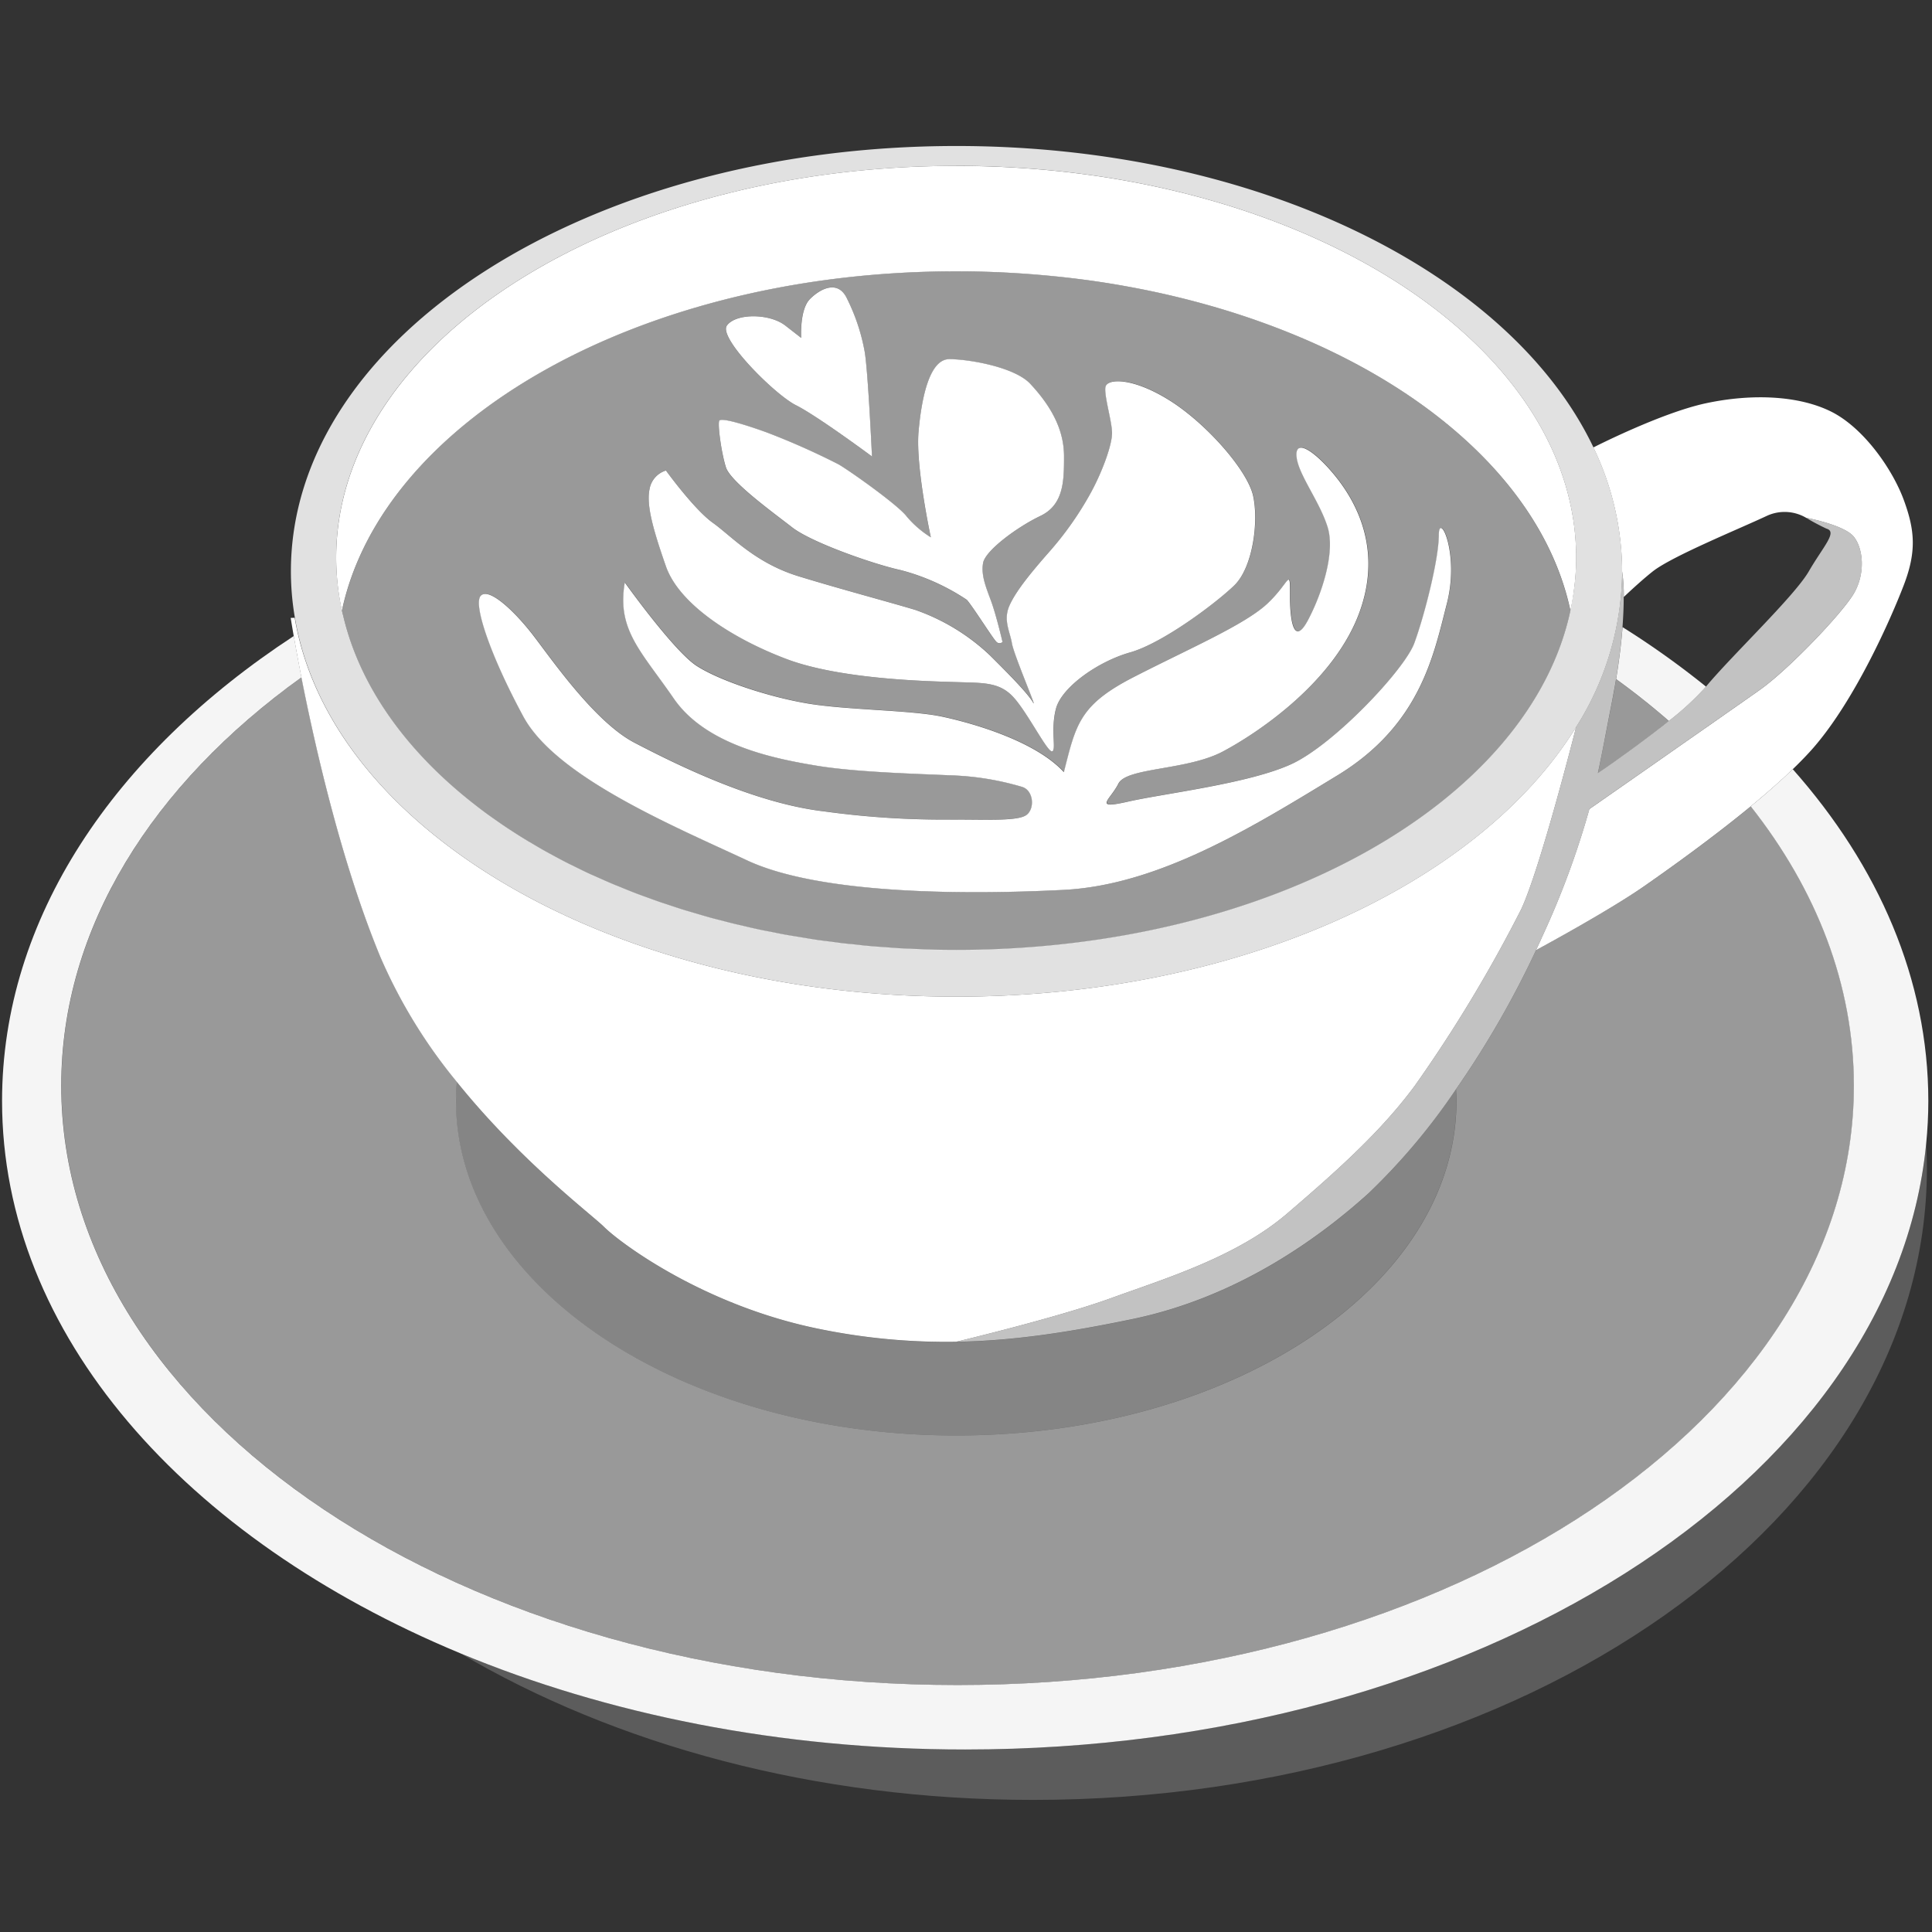 <svg viewBox="0 0 300 300" xmlns="http://www.w3.org/2000/svg"><rect x="0" y="0" width="300" height="300" fill="#333333" stroke="none"/><g fill="#fff"><path d="m 149.87 271.65 c -28.78 0 -55.66 -5.48 -78.47 -14.97 24.1 14.24 55.13 22.81 89 22.81 76.66 0 138.81 -43.91 138.81 -98.07 0 -1.27 -.05 -2.54 -.11 -3.8 -5.12 52.51 -69.97 94.03 -149.23 94.03 z" opacity=".2"/><path d="m 123.58 62.91 c 3.3 1.65 11.82 7.97 11.82 7.97 s -.6 -13.15 -1.13 -16.25 a 30.54 30.54 0 0 0 -2.72 -8.21 c -1.37 -3.02 -4.12 -1.65 -5.77 0 s -1.37 6.05 -1.37 6.05 l -2.47 -1.92 c -2.47 -1.92 -7.7 -1.92 -9.07 0 s 7.42 10.71 10.71 12.36 z"/><path d="m 84.87 57.32 q 1.59 -.89 3.24 -1.73 c 16.51 -8.42 37.5 -13.46 60.37 -13.46 q 4.57 0 9.04 .27 t 8.8 .78 q 4.34 .51 8.53 1.27 a 133.87 133.87 0 0 1 16.09 3.92 q 5.76 1.8 11.07 4.05 a 104.67 104.67 0 0 1 10.08 4.91 c 16.96 9.46 28.61 22.63 31.77 37.5 .19 -.88 .34 -1.76 .47 -2.65 .03 -.18 .05 -.35 .07 -.53 .12 -.88 .21 -1.77 .27 -2.67 v -.01 c .05 -.78 .08 -1.55 .08 -2.33 0 -33.62 -43.1 -60.88 -96.27 -60.88 s -96.28 27.26 -96.28 60.88 a 39.32 39.32 0 0 0 .89 8.19 c 3.17 -14.88 14.82 -28.05 31.78 -37.51 z"/><path d="m 212.48 185.33 c -7.97 7.2 -20.56 16.19 -36.75 19.53 -9.39 1.94 -18.09 3.35 -27.25 3.5 a 97.82 97.82 0 0 1 -21.06 -1.95 c -17.99 -3.6 -31.1 -13.36 -33.67 -15.93 -1.75 -1.77 -12.95 -10.21 -22.82 -22.5 -.08 .99 -.14 1.98 -.14 2.98 0 28.69 34.78 51.94 77.68 51.94 s 77.68 -23.26 77.68 -51.94 c 0 -.61 -.04 -1.22 -.07 -1.82 a 98.27 98.27 0 0 1 -13.6 16.19 z" opacity=".4"/><path d="m 264.91 106.62 a 133.77 133.77 0 0 0 -12.96 -9.24 c -.17 2.22 -.48 4.9 -1 8.07 q 4.31 3.12 8.19 6.5 a 43.99 43.99 0 0 0 5.77 -5.33 z" opacity=".95"/><path d="m 278.38 119.44 c -1.96 1.89 -4.19 3.85 -6.53 5.77 10.22 12.95 16.02 27.71 16.02 43.37 0 51.4 -62.31 93.07 -139.18 93.07 s -139.18 -41.67 -139.18 -93.07 c 0 -24.5 14.16 -46.78 37.3 -63.4 -.52 -2.64 -.91 -4.83 -1.19 -6.42 -27.94 18.3 -45.3 43.88 -45.3 72.2 0 36.23 28.43 67.99 71.08 85.73 22.81 9.49 49.69 14.97 78.47 14.97 79.26 0 144.11 -41.52 149.22 -94.02 .22 -2.21 .34 -4.43 .34 -6.68 -.01 -18.83 -7.7 -36.45 -21.05 -51.52 z" opacity=".95"/><path d="m 250.95 105.46 c -.2 1.2 -.42 2.46 -.69 3.8 -.83 4.24 -1.47 7.65 -2.13 10.8 .01 -.01 5.97 -4.02 11.01 -8.1 q -3.88 -3.38 -8.19 -6.5 z" opacity=".5"/><path d="m 238.54 147.52 h -.01 a 146.14 146.14 0 0 1 -12.44 21.62 c .03 .61 .07 1.21 .07 1.82 0 28.69 -34.78 51.94 -77.68 51.94 s -77.68 -23.26 -77.68 -51.94 c 0 -1 .05 -1.99 .14 -2.98 a 80.99 80.99 0 0 1 -11.87 -19.41 c -6.06 -14.65 -10.15 -32.69 -12.24 -43.39 -23.14 16.62 -37.3 38.9 -37.3 63.4 0 51.4 62.31 93.07 139.18 93.07 s 139.18 -41.67 139.18 -93.07 c 0 -15.67 -5.8 -30.42 -16.02 -43.37 -6.15 5.07 -12.89 9.85 -16.45 12.33 -5.76 4 -16.88 9.98 -16.88 9.98 z" opacity=".5"/><path d="m 252.14 92.7 c 1.43 -1.35 3.13 -2.89 4.51 -3.98 3 -2.36 13.49 -6.63 17.73 -8.63 a 6.58 6.58 0 0 1 6.07 .31 s 5.95 1.1 7.42 2.96 1.81 5.69 0 8.79 -10.19 11.85 -14.57 14.95 l -.76 .54 c -.83 .58 -1.95 1.37 -3.28 2.3 l -.03 .02 -.22 .15 -1.51 1.06 -3.1 2.17 -2.11 1.47 -1.93 1.35 -2.46 1.72 -1.07 .75 -1.46 1.02 -8.57 5.98 a 131.56 131.56 0 0 1 -7.34 19.84 c -.3 .69 -.62 1.37 -.94 2.06 h .01 s 11.12 -5.98 16.86 -9.98 c 3.56 -2.48 10.3 -7.27 16.45 -12.33 2.33 -1.92 4.57 -3.88 6.53 -5.77 1.2 -1.16 2.31 -2.3 3.25 -3.38 6.49 -7.49 11.99 -19.98 13.99 -25.19 s 1.75 -8.52 0 -13.27 -6.25 -11.24 -11.36 -13.74 -12.36 -2.75 -19.36 -1.25 -17.47 6.86 -17.47 6.86 a 44.49 44.49 0 0 1 4.46 19.25 24.03 24.03 0 0 1 .26 3.97 z"/><path d="m 123.02 81.9 c 3.04 2.36 12.7 5.73 16.86 6.63 a 33.89 33.89 0 0 1 10.25 4.61 c .94 1.05 4.1 6.1 4.61 6.54 a .65 .65 0 0 0 .93 0 s -.96 -4.14 -1.78 -6.36 -1.56 -3.98 -1.24 -5.89 5.25 -5.57 8.91 -7.32 3.66 -5.57 3.66 -9.24 -1.53 -7.3 -5.25 -11.28 c -2.43 -2.6 -9.54 -3.82 -12.57 -3.82 s -4.3 5.89 -4.77 11.29 1.91 16.38 1.91 16.38 a 15.99 15.99 0 0 1 -3.75 -3.24 c -1.24 -1.69 -8.66 -6.97 -10.57 -8.09 a 113.63 113.63 0 0 0 -11.13 -4.95 c -2.47 -.9 -7.19 -2.47 -7.42 -1.8 s .34 4.95 1.05 7.2 7.27 6.98 10.3 9.34 z"/><path d="m 122.12 102.33 c 8.45 3.2 22.28 3.46 26.5 3.59 s 6.66 0 8.83 2.43 5.12 8.32 5.89 8.32 -.26 -3.33 .64 -6.66 6.53 -7.3 11.52 -8.71 13.19 -7.55 16.13 -10.37 3.84 -9.99 2.95 -13.96 -7.3 -11.27 -13.06 -14.85 -9.6 -3.33 -9.86 -2.05 1.02 5.38 1.02 7.17 -1.41 5.76 -3.2 9.09 a 50.87 50.87 0 0 1 -6.66 9.48 c -2.69 3.07 -5.09 5.98 -6.08 8.24 s .1 4.04 .39 5.83 4.1 10.63 3.27 9.18 -4.16 -4.79 -6.66 -7.28 a 32.37 32.37 0 0 0 -11.63 -7.08 c -4.16 -1.25 -11.24 -3.12 -18.05 -5.2 s -10.46 -6.24 -13.37 -8.32 -7.28 -8.12 -7.28 -8.12 a 3.66 3.66 0 0 0 -2.55 2.9 c -.51 2.43 .51 6.15 2.55 11.99 s 10.26 11.18 18.71 14.38 z"/><path d="m 59.05 148.57 a 80.99 80.99 0 0 0 11.87 19.41 c 9.88 12.29 21.08 20.73 22.83 22.49 2.57 2.57 15.68 12.34 33.67 15.93 a 97.82 97.82 0 0 0 21.06 1.95 c .08 -.02 15.71 -3.75 23.95 -6.74 8.25 -3 19.51 -6.38 27.39 -13.13 s 14.63 -12.79 19.88 -19.9 a 219.6 219.6 0 0 0 16.5 -27.37 c 3 -6.38 8.54 -28.33 8.54 -28.33 -15.1 24.52 -52.49 41.88 -96.23 41.88 -53.27 0 -97.12 -25.75 -102.75 -58.83 l -.62 .02 s .16 1.02 .47 2.81 c .28 1.58 .67 3.77 1.19 6.42 2.11 10.7 6.19 28.74 12.25 43.39 z"/><path d="m 287.87 83.36 c -1.47 -1.86 -7.42 -2.96 -7.42 -2.96 a 32.9 32.9 0 0 0 3.17 1.69 c 1.75 .5 -.5 2.75 -2.75 6.63 s -11.99 13.1 -15.97 17.9 a 43.99 43.99 0 0 1 -5.77 5.33 c -5.05 4.07 -11 8.09 -11.01 8.1 .67 -3.14 1.3 -6.55 2.13 -10.8 .26 -1.34 .49 -2.6 .69 -3.8 .52 -3.17 .83 -5.85 1 -8.07 .14 -1.88 .19 -3.44 .19 -4.68 a 24.03 24.03 0 0 0 -.25 -3.98 45.76 45.76 0 0 1 -7.14 24.16 s -5.54 21.95 -8.54 28.33 a 219.6 219.6 0 0 1 -16.5 27.37 c -5.25 7.11 -12 13.15 -19.88 19.9 s -19.13 10.13 -27.39 13.13 c -8.23 2.99 -23.87 6.72 -23.95 6.74 9.16 -.15 17.86 -1.56 27.25 -3.5 16.19 -3.34 28.78 -12.34 36.75 -19.53 a 98.27 98.27 0 0 0 13.61 -16.19 146.14 146.14 0 0 0 12.44 -21.62 c .32 -.68 .64 -1.37 .94 -2.06 a 131.56 131.56 0 0 0 7.34 -19.84 c .03 -.02 3.82 -2.67 8.57 -5.98 l 1.46 -1.02 1.07 -.75 2.46 -1.72 1.93 -1.35 2.11 -1.47 3.1 -2.17 1.51 -1.06 .22 -.15 .03 -.02 c 1.33 -.93 2.45 -1.72 3.28 -2.3 l .76 -.54 c 4.37 -3.1 12.76 -11.85 14.57 -14.95 s 1.46 -6.9 -.01 -8.77 z" opacity=".7"/><path d="m 148.52 154.76 c 43.74 0 81.13 -17.36 96.23 -41.88 a 45.76 45.76 0 0 0 7.14 -24.16 44.49 44.49 0 0 0 -4.46 -19.25 c -12.9 -27.09 -52.29 -46.8 -98.9 -46.8 -57.09 0 -103.36 29.57 -103.36 66.04 a 42.89 42.89 0 0 0 .62 7.22 c 5.61 33.09 49.46 58.83 102.73 58.83 z m -.05 -129.01 c 53.17 0 96.27 27.26 96.27 60.88 0 .78 -.03 1.56 -.08 2.33 -.06 .89 -.15 1.78 -.27 2.67 -.02 .18 -.05 .35 -.07 .53 -.03 .22 -.08 .44 -.12 .66 -.11 .67 -.21 1.33 -.35 1.99 -6.33 29.75 -46.6 52.69 -95.38 52.69 q -2.27 0 -4.52 -.07 c -.53 -.02 -1.06 -.05 -1.59 -.07 -.96 -.04 -1.93 -.07 -2.88 -.13 -.63 -.04 -1.26 -.09 -1.88 -.14 -.84 -.06 -1.69 -.11 -2.52 -.19 -.71 -.06 -1.4 -.14 -2.1 -.22 -.75 -.08 -1.5 -.14 -2.24 -.23 s -1.48 -.2 -2.22 -.29 c -.69 -.09 -1.38 -.17 -2.06 -.28 -.78 -.12 -1.54 -.25 -2.31 -.38 -.63 -.1 -1.26 -.2 -1.89 -.31 -.82 -.14 -1.62 -.31 -2.42 -.47 -.57 -.11 -1.14 -.21 -1.7 -.33 -.85 -.18 -1.68 -.37 -2.51 -.57 -.51 -.12 -1.02 -.23 -1.53 -.35 -.87 -.21 -1.72 -.44 -2.58 -.66 -.46 -.12 -.92 -.23 -1.37 -.36 -.89 -.25 -1.76 -.51 -2.64 -.77 -.41 -.12 -.82 -.24 -1.22 -.36 -.91 -.28 -1.8 -.58 -2.7 -.88 -.35 -.12 -.71 -.23 -1.06 -.35 -.93 -.32 -1.84 -.66 -2.75 -.99 -.3 -.11 -.61 -.22 -.92 -.34 -.94 -.36 -1.87 -.74 -2.79 -1.12 -.25 -.1 -.51 -.2 -.77 -.31 -.96 -.4 -1.89 -.82 -2.83 -1.24 -.2 -.09 -.41 -.18 -.62 -.27 -.96 -.44 -1.9 -.9 -2.84 -1.37 -.16 -.08 -.33 -.16 -.5 -.24 -.96 -.48 -1.9 -.98 -2.83 -1.49 -.13 -.07 -.26 -.14 -.38 -.2 -.96 -.53 -1.89 -1.07 -2.81 -1.62 -.09 -.06 -.19 -.11 -.28 -.16 q -1.42 -.85 -2.78 -1.74 c -.06 -.04 -.12 -.08 -.19 -.12 q -1.4 -.92 -2.73 -1.87 l -.11 -.07 q -1.36 -.97 -2.66 -1.99 l -.04 -.03 c -10.58 -8.25 -17.81 -18.29 -20.4 -29.28 -.07 -.29 -.15 -.57 -.21 -.86 -.04 -.19 -.07 -.38 -.11 -.57 a 39.01 39.01 0 0 1 -.78 -7.62 c 0 -33.57 43.11 -60.83 96.28 -60.83 z" opacity=".85"/><path d="m 212.08 57.32 a 104.67 104.67 0 0 0 -10.08 -4.91 q -5.3 -2.25 -11.07 -4.05 a 133.87 133.87 0 0 0 -16.09 -3.92 q -4.19 -.75 -8.53 -1.27 t -8.8 -.78 q -4.46 -.26 -9.04 -.27 c -22.86 0 -43.86 5.04 -60.37 13.46 q -1.65 .84 -3.24 1.73 c -16.68 9.3 -28.2 22.2 -31.59 36.77 -.06 .25 -.13 .49 -.18 .74 .06 .29 .15 .57 .21 .86 2.59 11 9.82 21.03 20.4 29.28 l .04 .03 q 1.3 1.01 2.66 1.99 l .11 .07 q 1.34 .95 2.73 1.87 c .06 .04 .12 .08 .19 .12 q 1.37 .89 2.78 1.74 c .09 .06 .19 .11 .28 .16 .92 .55 1.86 1.09 2.81 1.62 .13 .07 .26 .14 .38 .2 .93 .51 1.87 1.01 2.83 1.49 .16 .08 .33 .16 .5 .24 .93 .47 1.88 .92 2.84 1.37 .2 .09 .41 .18 .62 .27 .93 .42 1.87 .84 2.83 1.24 .25 .11 .51 .21 .77 .31 .92 .38 1.85 .76 2.79 1.12 .3 .12 .61 .22 .92 .34 .91 .34 1.82 .67 2.75 .99 .35 .12 .71 .23 1.06 .35 .89 .3 1.79 .6 2.7 .88 .4 .12 .81 .24 1.22 .36 .88 .26 1.75 .52 2.64 .77 .45 .12 .92 .24 1.37 .36 .86 .23 1.71 .45 2.58 .66 .5 .12 1.02 .23 1.53 .35 .84 .19 1.67 .39 2.51 .57 .56 .12 1.13 .22 1.7 .33 .8 .16 1.61 .32 2.42 .47 .62 .11 1.26 .21 1.89 .31 .77 .13 1.53 .26 2.31 .38 .68 .1 1.37 .18 2.06 .28 .74 .1 1.47 .21 2.22 .29 s 1.49 .16 2.24 .23 c .7 .07 1.4 .15 2.1 .22 .84 .07 1.68 .13 2.52 .19 .63 .05 1.25 .1 1.88 .14 .95 .06 1.92 .09 2.88 .13 .53 .02 1.06 .05 1.59 .07 q 2.25 .07 4.52 .07 c 48.78 0 89.05 -22.95 95.38 -52.69 -.18 -.85 -.4 -1.69 -.63 -2.53 -3.88 -13.86 -15.15 -26.08 -31.14 -35 z m -99.22 -6.78 c 1.37 -1.92 6.6 -1.92 9.07 0 l 2.47 1.92 s -.28 -4.4 1.37 -6.05 4.4 -3.02 5.77 0 a 30.54 30.54 0 0 1 2.72 8.21 c .5 2.91 1.06 14.68 1.12 16.11 l .01 .14 -.18 -.13 c -1.19 -.88 -8.61 -6.32 -11.64 -7.84 -3.28 -1.64 -12.08 -10.43 -10.71 -12.36 z m -1.19 14.84 c .23 -.67 4.95 .9 7.42 1.8 a 113.63 113.63 0 0 1 11.13 4.95 c 1.91 1.12 9.33 6.41 10.57 8.09 a 15.99 15.99 0 0 0 3.75 3.24 s -2.39 -10.98 -1.91 -16.38 1.75 -11.29 4.77 -11.29 10.14 1.21 12.56 3.81 c 3.72 3.98 5.25 7.61 5.25 11.28 s 0 7.49 -3.66 9.24 -8.59 5.41 -8.91 7.32 .41 3.66 1.24 5.89 1.78 6.36 1.78 6.36 a .65 .65 0 0 1 -.93 0 c -.51 -.44 -3.66 -5.48 -4.61 -6.54 a 33.89 33.89 0 0 0 -10.25 -4.61 c -4.16 -.9 -13.83 -4.27 -16.86 -6.63 s -9.59 -7.08 -10.3 -9.33 -1.26 -6.53 -1.04 -7.2 z m -10.81 10.57 a 3.66 3.66 0 0 1 2.55 -2.9 s 4.37 6.03 7.28 8.12 6.56 6.24 13.37 8.32 13.89 3.95 18.05 5.2 a 32.37 32.37 0 0 1 11.65 7.07 c 2.5 2.5 5.83 5.83 6.66 7.28 s -2.98 -7.38 -3.27 -9.18 -1.38 -3.57 -.39 -5.83 3.39 -5.17 6.08 -8.24 a 50.87 50.87 0 0 0 6.66 -9.48 c 1.79 -3.33 3.2 -7.3 3.2 -9.09 s -1.28 -5.89 -1.02 -7.17 4.1 -1.54 9.86 2.05 12.16 10.88 13.06 14.85 0 11.14 -2.95 13.96 -11.15 8.98 -16.14 10.39 -10.63 5.38 -11.52 8.71 .13 6.66 -.64 6.66 -3.71 -5.89 -5.89 -8.32 -4.61 -2.3 -8.83 -2.43 -18.05 -.38 -26.5 -3.59 -16.68 -8.55 -18.71 -14.39 -3.07 -9.55 -2.56 -11.99 z m 123.83 17.8 c -2.03 7.87 -4.06 18.78 -17 26.65 s -27.58 17.01 -42.47 17.77 -37.73 .76 -49.15 -4.57 -29.7 -12.95 -34.77 -22.34 -7.87 -17.51 -6.6 -18.78 5.08 2.29 7.87 5.84 9.65 13.71 15.99 17 18.53 9.39 29.44 10.66 a 134.95 134.95 0 0 0 19.84 1.27 c 5.8 0 10.37 .25 11.64 -.76 s 1.01 -3.81 -.76 -4.32 a 43.66 43.66 0 0 0 -10.87 -1.78 c -5.62 -.25 -15.02 -.51 -21.11 -1.52 s -17 -3.05 -22.08 -10.41 -8.88 -10.66 -7.61 -18.02 c 0 0 7.61 10.66 11.17 12.94 s 11.17 4.82 17.26 5.84 15.99 1.01 20.81 2.03 14.55 3.81 18.95 8.63 c 1.86 -7.36 2.37 -10.41 10.75 -14.72 s 17.26 -8.12 20.81 -11.42 3.55 -5.84 3.55 -1.27 .76 7.62 2.79 3.81 4.32 -10.41 3.05 -14.47 -4.57 -8.18 -4.82 -10.94 2.51 -.99 5.19 2.06 8.52 10.78 4.71 21.76 -15.74 18.99 -21.32 21.97 -14.98 2.47 -16.24 5 -4.06 4.06 1.52 2.79 18.78 -2.79 25.38 -5.84 17.51 -14.65 19.04 -18.75 3.81 -12.98 3.81 -16.79 3.26 2.81 1.23 10.68 z" opacity=".5"/><path d="m 223.42 83.09 c 0 3.81 -2.29 12.69 -3.81 16.79 s -12.44 15.7 -19.04 18.75 -19.8 4.57 -25.38 5.84 -2.79 -.25 -1.52 -2.79 10.66 -2.03 16.24 -5 17.51 -10.99 21.32 -21.97 -2.03 -18.72 -4.71 -21.76 -5.44 -4.82 -5.19 -2.06 3.55 6.88 4.82 10.94 -1.02 10.66 -3.05 14.47 -2.79 .76 -2.79 -3.81 0 -2.03 -3.55 1.27 -12.44 7.11 -20.81 11.42 -8.88 7.36 -10.75 14.72 c -4.4 -4.82 -14.13 -7.61 -18.95 -8.63 s -14.72 -1.01 -20.81 -2.03 -13.71 -3.55 -17.26 -5.84 -11.16 -12.95 -11.16 -12.95 c -1.27 7.36 2.54 10.66 7.61 18.02 s 15.99 9.39 22.08 10.41 15.48 1.27 21.11 1.52 a 43.66 43.66 0 0 1 10.87 1.78 c 1.78 .51 2.03 3.3 .76 4.32 s -5.84 .76 -11.64 .76 a 134.95 134.95 0 0 1 -19.84 -1.27 c -10.91 -1.27 -23.1 -7.36 -29.44 -10.66 s -13.2 -13.45 -15.99 -17 -6.6 -7.11 -7.87 -5.84 1.52 9.39 6.6 18.78 23.35 17.01 34.77 22.34 34.26 5.33 49.15 4.57 29.53 -9.9 42.47 -17.77 14.97 -18.78 17 -26.65 -1.24 -14.47 -1.24 -10.67 z"/></g></svg>